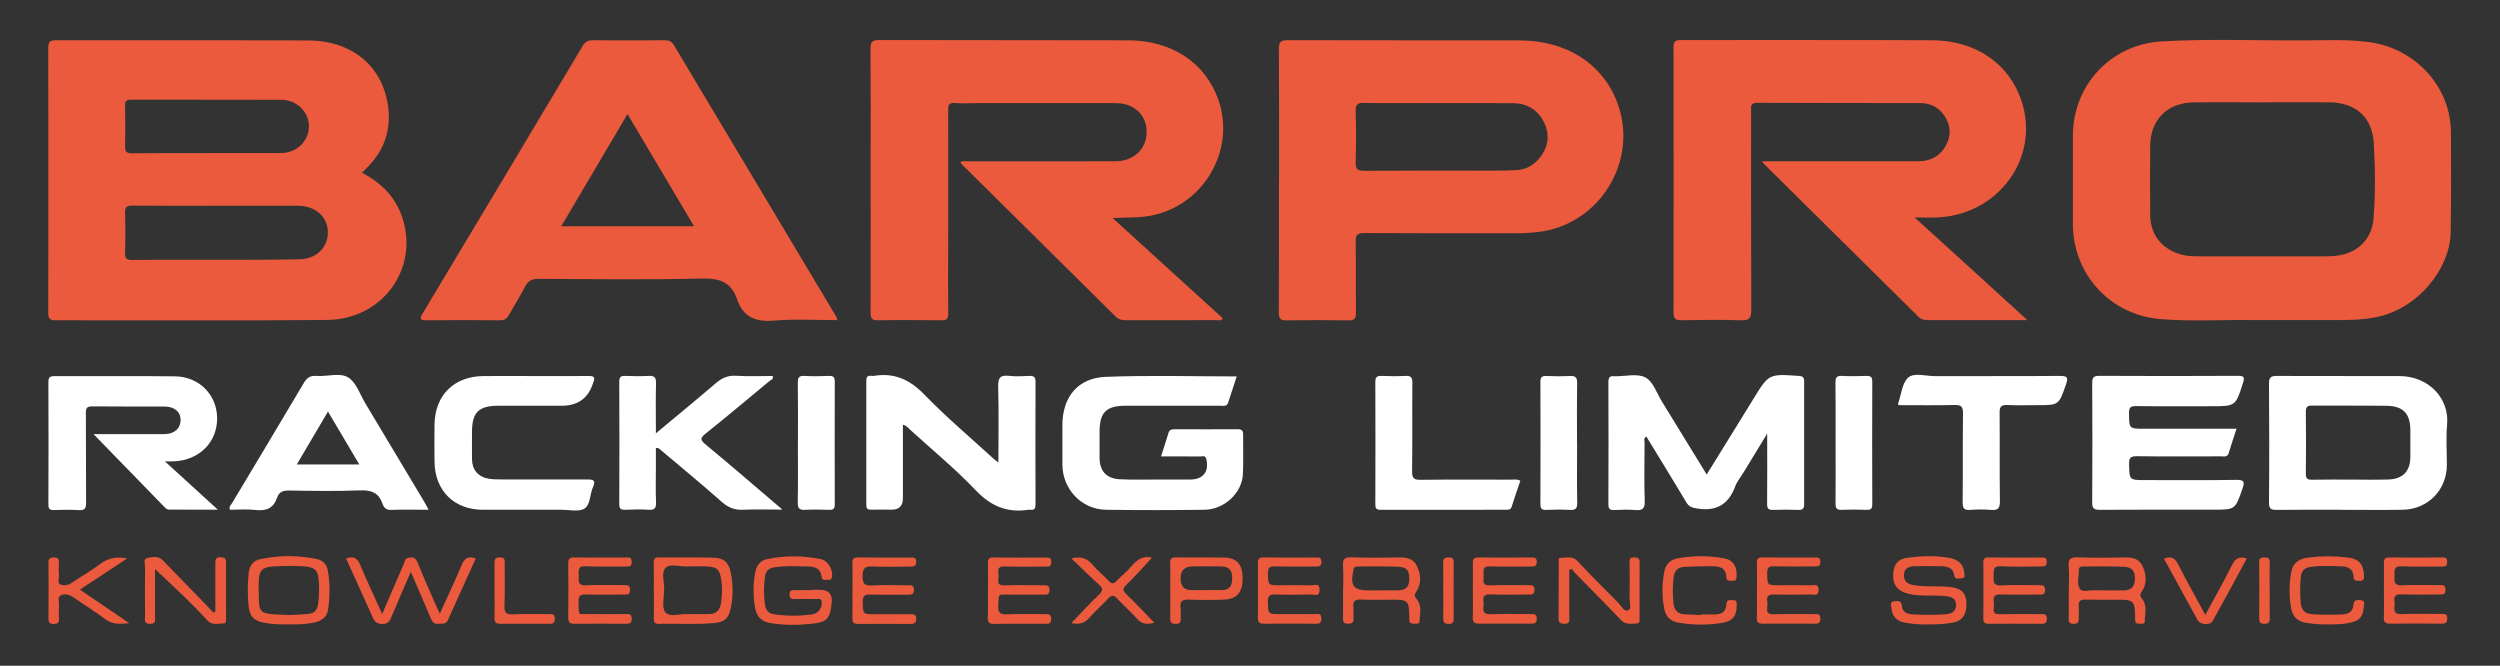 <?xml version="1.0" encoding="UTF-8"?><svg id="a" xmlns="http://www.w3.org/2000/svg" viewBox="0 0 349.68 93.12"><rect x="0" y="0" width="349.68" height="93.12" fill="#333333" stroke="none"/><defs><style>.b{fill:#eb5a3c;}.c{fill:#fff;}</style></defs><path class="b" d="M50.65,24.17c2.83,1.47,4.85,3.61,5.74,6.64,2.07,7.02-3.03,13.86-10.61,13.94-12.68,.13-25.35,.03-38.03,.05-.8,0-1-.26-1-1.03,.02-12.35,.02-24.71,0-37.06,0-.83,.23-1.09,1.07-1.08,11.8,.02,23.59-.02,35.39,.03,5.52,.03,9.64,3.05,10.82,7.9,.94,3.85,.05,7.28-2.88,10.07-.17,.16-.32,.34-.52,.54Zm-20.4,4.61c-3.91,0-7.83,.02-11.74-.02-.75,0-1.05,.16-1.02,.98,.06,1.87,.06,3.75,0,5.63-.02,.81,.26,1,1.03,.99,2.72-.04,5.43-.01,8.15-.02,5.07-.01,10.14,.03,15.21-.07,2.45-.05,4.03-1.72,3.98-3.87-.06-2.12-1.78-3.62-4.22-3.62-3.79-.01-7.59,0-11.38,0Zm-1.19-7.37c3.4,0,6.8,.01,10.2,0,2.21-.01,3.89-1.6,3.95-3.67,.06-2.01-1.68-3.78-3.84-3.78-7-.03-14,0-21-.02-.68,0-.9,.18-.88,.87,.04,1.88,.05,3.76,0,5.64-.02,.8,.24,1,1.01,.99,3.52-.04,7.04-.02,10.56-.02Z"/><path class="b" d="M315.49,44.78c-3.81-.11-8.53,.23-13.24-.14-7.07-.55-12.31-6.27-12.31-13.32,0-4.12,0-8.23,0-12.35,0-7.06,5.32-12.77,12.41-13.18,6.71-.39,13.43-.1,20.14-.14,3.03-.02,6.07-.16,9.1,.27,5.77,.82,11.19,5.73,11.23,12.67,.03,4.63,.03,9.27-.04,13.9-.07,4.99-4.49,10.8-10.7,11.93-1.98,.36-3.97,.35-5.97,.35-3.24,0-6.48,0-10.62,0Zm1.05-30.46c-3.24,0-6.47-.04-9.71,0-3.7,.05-6.06,2.44-6.08,6.11-.02,3.19-.02,6.39,0,9.58,.01,2.68,1.46,4.64,3.99,5.49,.84,.28,1.71,.35,2.6,.35,6.03,0,12.06,0,18.1,0,.52,0,1.04-.03,1.55-.1,2.79-.39,4.76-2.31,4.99-5.12,.29-3.54,.25-7.11,.04-10.65-.22-3.64-2.56-5.64-6.25-5.67-3.08-.02-6.15,0-9.23,0Z"/><path class="b" d="M155.63,30.5c5.27,4.8,10.34,9.41,15.41,14.03-.26,.42-.62,.24-.9,.25-4.2,.01-8.4,0-12.59,.01-.58,0-1.06-.07-1.51-.52-7.15-7.09-14.31-14.17-21.47-21.25-.08-.08-.14-.18-.24-.33,.39-.23,.79-.12,1.16-.12,6.84,0,13.67,0,20.51-.01,2.8,0,4.68-2.05,4.35-4.67-.25-2.04-1.93-3.46-4.21-3.46-6.6-.02-13.19,0-19.79,0-.92,0-1.85,.07-2.76-.02-.98-.1-.98,.43-.97,1.15,.02,6.79,0,13.59,0,20.38,0,2.64-.02,5.28,.01,7.91,.01,.74-.23,.96-.96,.95-2.96-.03-5.92-.05-8.87,0-.91,.02-1.04-.35-1.03-1.13,.02-7.15,.01-14.31,.01-21.46,0-5.12,.02-10.23-.02-15.35,0-.86,.12-1.26,1.15-1.26,11.63,.04,23.27,0,34.9,.04,6.08,.02,10.74,3.12,12.57,8.22,2.65,7.37-2.39,15.46-10.2,16.43-1.43,.18-2.86,.11-4.56,.21Z"/><path class="b" d="M267.85,30.46c2.8,2.55,5.36,4.87,7.91,7.19,2.52,2.3,5.05,4.6,7.82,7.13h-5.92c-2.64,0-5.28,0-7.92,0-.53,0-.99-.06-1.41-.48-7.15-7.09-14.32-14.17-21.48-21.25-.1-.1-.18-.22-.41-.49h1.36c6.84,0,13.67,0,20.51,0,1.69,0,3.03-.69,3.86-2.19,.76-1.37,.69-2.77-.15-4.09-.79-1.25-1.98-1.86-3.43-1.86-7.6-.02-15.19,0-22.79-.04-.98,0-.88,.51-.87,1.12,0,9.27-.02,18.54,.03,27.82,0,1.13-.23,1.52-1.42,1.48-2.8-.09-5.6-.06-8.39-.01-.86,.02-1.07-.28-1.07-1.1,.02-12.35,.02-24.7,0-37.05,0-.77,.19-1.04,1-1.04,11.71,.02,23.43-.03,35.14,.03,6.09,.03,10.7,3.2,12.48,8.33,2.8,8.09-3.29,16.35-12.16,16.47-.78,.01-1.56,0-2.69,0Z"/><path class="b" d="M178.9,25.11c0-6.08,.02-12.15-.02-18.23,0-1,.27-1.27,1.27-1.26,10.8,.03,21.59,.01,32.39,.03,6.67,.01,11.82,3.39,13.78,8.99,2.82,8.04-2.69,16.83-11.17,17.81-1.07,.12-2.15,.18-3.23,.18-7.04,0-14.08,.01-21.11-.03-.95,0-1.21,.25-1.19,1.2,.06,3.32,0,6.64,.04,9.95,.01,.86-.26,1.07-1.09,1.06-2.88-.04-5.76-.05-8.64,0-.87,.02-1.06-.3-1.06-1.11,.03-6.2,.02-12.39,.02-18.59Zm22.32-10.69c-3.48,0-6.96,.03-10.44-.02-.85-.01-1.19,.14-1.16,1.1,.07,2.4,.07,4.8,0,7.19-.03,.95,.27,1.21,1.21,1.2,6.04-.04,12.08-.02,18.12-.02,1.08,0,2.16-.01,3.23-.08,1.21-.08,2.23-.61,3.02-1.52,1.29-1.49,1.65-3.2,.83-5.01-.83-1.84-2.35-2.8-4.37-2.82-3.48-.04-6.96-.01-10.44-.01Z"/><path class="b" d="M117.15,44.78c-3.03,0-5.95-.19-8.84,.06-2.6,.23-4.36-.46-5.22-3-.81-2.4-2.47-2.94-4.94-2.88-7.59,.18-15.19,.09-22.79,.04-.98,0-1.52,.3-1.95,1.15-.67,1.31-1.48,2.56-2.19,3.85-.3,.54-.64,.81-1.31,.8-3.4-.04-6.8-.03-10.2,0-.82,0-1.12-.07-.6-.95,7.48-12.46,14.94-24.93,22.38-37.41,.35-.59,.75-.81,1.43-.81,3.36,.03,6.72,.03,10.08,0,.58,0,.95,.16,1.26,.68,7.57,12.68,15.16,25.36,22.74,38.04,.04,.07,.05,.15,.14,.44Zm-20.07-13.13c-3.13-5.28-6.18-10.43-9.31-15.7-3.14,5.31-6.17,10.45-9.27,15.7h18.58Z"/><path class="c" d="M238.74,66.34c2-3.23,3.9-6.31,5.8-9.39,.23-.37,.46-.75,.69-1.12,2.18-3.56,2.18-3.54,6.39-3.25,.61,.04,.73,.27,.73,.8,0,5.71-.01,11.43,0,17.14,0,.65-.23,.82-.84,.8-1.16-.04-2.32-.05-3.48,0-.69,.03-.87-.2-.86-.87,.03-3.15,.01-6.29,.01-9.8-1.22,2-2.27,3.72-3.31,5.43-.39,.65-.9,1.25-1.16,1.95-.95,2.58-2.72,3.55-5.42,3.08-.65-.11-1.06-.24-1.41-.83-1.83-3.08-3.72-6.13-5.59-9.2-.45,.19-.26,.56-.26,.83-.02,2.72-.07,5.44,.02,8.15,.04,1.11-.33,1.37-1.34,1.28-.95-.09-1.92-.04-2.88,0-.58,.02-.86-.09-.86-.77,.02-5.71,.02-11.43,0-17.14,0-.62,.2-.89,.83-.8,.04,0,.08,0,.12,0,1.44,.01,3.12-.43,4.24,.17,1.07,.57,1.58,2.21,2.31,3.39,2.05,3.33,4.09,6.66,6.25,10.18Z"/><path class="c" d="M172.99,52.63c-.42,1.29-.81,2.49-1.21,3.69-.19,.59-.69,.43-1.11,.43-4.4,0-8.79,0-13.19,0-2.75,0-3.68,.92-3.68,3.63,0,1.24-.01,2.48,0,3.72,.03,1.78,.95,2.83,2.79,2.93,1.83,.1,3.68,.04,5.51,.04,1.48,0,2.96,.02,4.44,0,1.79-.03,2.59-1.13,2.19-2.85-.14-.59-.54-.37-.84-.37-1.79-.02-3.58-.01-5.49-.01,.38-1.18,.72-2.23,1.04-3.29,.13-.44,.42-.51,.82-.51,2.96,0,5.92,.02,8.87,0,.59,0,.76,.22,.75,.77-.02,1.84,.06,3.68-.03,5.51-.13,2.63-2.59,4.94-5.38,4.98-4.6,.06-9.19,.07-13.79,0-3.42-.06-6.06-2.89-6.08-6.31,0-1.84,0-3.68,0-5.51,0-3.93,2.13-6.61,6.06-6.77,6.06-.24,12.13-.06,18.32-.06Z"/><path class="c" d="M327.23,71.3c-2.92,0-5.83-.02-8.75,.02-.77,.01-1.12-.1-1.11-1.01,.05-5.55,.04-11.1,0-16.65,0-.83,.22-1.08,1.07-1.08,5.71,.04,11.42,0,17.14,.02,4.13,0,7.04,3.13,6.7,6.78-.17,1.86-.03,3.75-.03,5.63,0,3.5-2.63,6.22-6.16,6.29-2.95,.05-5.91,.01-8.87,.01Zm1.45-4.22c1.8,0,3.6,.05,5.39-.01,2.04-.07,3.07-1.17,3.07-3.17,0-1.24,0-2.48,0-3.71,0-2.32-.99-3.4-3.31-3.43-3.48-.05-6.95,0-10.43-.03-.67,0-.89,.18-.88,.87,.04,2.88,.04,5.75,0,8.63,0,.69,.2,.89,.88,.87,1.76-.04,3.52-.01,5.27-.02Z"/><path class="c" d="M23.04,64.51l7.43,6.78c-2.48,0-4.69,0-6.89-.01-.17,0-.37-.15-.5-.28-3.34-3.43-6.68-6.86-10-10.28,.19,0,.57,0,.94,0,3,0,6,.02,9,0,1.38-.01,2.24-.81,2.24-1.97,0-1.15-.86-1.89-2.27-1.89-3.36-.01-6.72,.02-10.08-.02-.79-.01-.9,.27-.9,.96,.03,4.16,0,8.31,.03,12.47,0,.81-.14,1.14-1.03,1.08-1.15-.08-2.32-.04-3.48-.01-.56,.02-.76-.16-.76-.75,.02-5.72,.02-11.43,0-17.15,0-.61,.17-.83,.81-.83,5.64,.02,11.28-.04,16.91,.03,3.39,.05,5.87,2.61,5.88,5.86,.01,3.35-2.46,5.84-6,6.03-.34,.02-.68,0-1.33,0Z"/><path class="c" d="M312.82,59.99c-.39,1.21-.76,2.29-1.09,3.39-.19,.62-.68,.45-1.09,.45-3.92,0-7.83,.04-11.75-.02-.94-.01-1.11,.27-1.09,1.13,.05,2.21,.01,2.21,2.28,2.21,4.24,0,8.47,.04,12.71-.03,1.17-.02,1.19,.32,.86,1.26-1.01,2.9-.98,2.91-4.11,2.91-5.28,0-10.55-.02-15.83,.02-.83,0-1.08-.2-1.07-1.05,.04-5.55,.03-11.11,0-16.66,0-.74,.15-1.04,.99-1.03,6.47,.04,12.95,.03,19.42,0,.76,0,.95,.13,.7,.94-1.05,3.3-1.02,3.31-4.43,3.31-3.52,0-7.03,.03-10.55-.02-.81-.01-.99,.24-.98,1,.02,2.17-.01,2.17,2.18,2.17,4.23,0,8.46,0,12.84,0Z"/><path class="c" d="M139.65,64.73c0-3.69,.06-7.19-.03-10.68-.03-1.23,.31-1.61,1.51-1.48,.95,.11,1.92,.05,2.87,.01,.61-.02,.84,.17,.84,.81-.02,5.71-.02,11.42,0,17.14,0,.54-.11,.86-.72,.77-.08-.01-.16-.01-.24,0-2.97,.46-5.27-.48-7.39-2.71-2.89-3.03-6.14-5.7-9.24-8.53-.25-.23-.46-.55-.96-.64,0,3.45,0,6.87,0,10.28q0,1.59-1.56,1.59c-.96,0-1.92-.03-2.88,0-.53,.02-.68-.17-.68-.69,.01-5.75,.01-11.5,0-17.26,0-.54,.11-.86,.73-.77,.12,.02,.24,.02,.36,0,2.86-.47,5.03,.55,7.06,2.65,3.02,3.12,6.36,5.93,9.57,8.87,.19,.18,.41,.33,.78,.62Z"/><path class="c" d="M59.94,71.3c-1.92,0-3.59-.04-5.27,.02-.75,.03-1.02-.42-1.2-.93-.54-1.51-1.57-1.86-3.12-1.8-3.31,.13-6.63,.07-9.94,.02-.84-.01-1.39,.21-1.65,.99-.5,1.48-1.51,1.91-3.02,1.73-1.18-.14-2.39-.03-3.58-.03-.18-.46,.17-.7,.33-.98,3.33-5.58,6.69-11.14,9.99-16.73,.44-.75,.91-1.08,1.79-1.01,1.51,.12,3.28-.52,4.46,.23,1.12,.72,1.63,2.38,2.39,3.64,2.73,4.55,5.45,9.1,8.17,13.65,.2,.33,.37,.67,.66,1.2Zm-14.07-13.73c-1.53,2.59-2.93,4.97-4.36,7.4h8.75l-4.38-7.4Z"/><path class="c" d="M91.73,60.62c2.95-2.46,5.69-4.71,8.39-7.02,.83-.71,1.65-1.1,2.79-1.04,1.71,.1,3.44,.03,5.16,.03,.17,.46-.25,.55-.46,.72-2.95,2.45-5.89,4.91-8.88,7.31-.72,.58-.89,.84-.07,1.52,3.54,2.93,7.01,5.93,10.78,9.14-2.01,0-3.74-.07-5.46,.02-1.2,.06-2.09-.28-3-1.08-2.78-2.46-5.65-4.82-8.49-7.22-.18-.15-.31-.37-.75-.35,0,.8,0,1.61,0,2.43,0,1.72-.05,3.44,.02,5.16,.03,.84-.2,1.12-1.05,1.06-1.07-.08-2.16-.04-3.24,0-.57,.02-.85-.08-.85-.76,.03-5.72,.02-11.43,0-17.15,0-.63,.19-.84,.82-.81,1.08,.04,2.16,.06,3.24,0,.82-.05,1.11,.17,1.08,1.04-.06,2.23-.02,4.46-.02,7Z"/><path class="c" d="M74.89,52.6c2.48,0,4.96,.02,7.44-.01,.71-.01,.96,.16,.67,.85-.02,.04-.03,.07-.04,.11q-.99,3.2-4.38,3.2c-2.96,0-5.92,0-8.88,0-2.76,.01-3.68,.94-3.68,3.65,0,1.28-.02,2.56,0,3.84,.02,1.48,.87,2.47,2.34,2.72,.63,.1,1.27,.1,1.91,.1,3.96,0,7.92,.02,11.88,0,.85,0,1.21,.14,.8,1.05-.46,1.01-.35,2.5-1.21,3.03-.79,.49-2.09,.16-3.17,.16-3.68,0-7.36,0-11.04,0-4,0-6.69-2.66-6.75-6.66-.03-1.76-.02-3.52,0-5.28,.06-4.07,2.71-6.71,6.8-6.76,2.44-.03,4.88,0,7.32,0Z"/><path class="c" d="M265.53,56.67c-.03-.18-.05-.22-.03-.25,.44-1.23,.55-2.84,1.4-3.6,.84-.74,2.45-.21,3.72-.21,5.84-.02,11.68,.02,17.52-.03,1.08,0,1.16,.27,.83,1.2-1,2.88-.97,2.89-4.02,2.89-1.4,0-2.8,.05-4.2-.02-.86-.04-1.07,.27-1.06,1.09,.04,4.12-.02,8.24,.04,12.35,.01,1.02-.28,1.32-1.27,1.23-.95-.08-1.92-.08-2.88,0-.83,.06-1.07-.19-1.06-1.04,.05-4.16-.01-8.32,.05-12.47,.01-.99-.3-1.18-1.21-1.16-2.6,.06-5.19,.02-7.84,.02Z"/><path class="c" d="M212.65,67.25c-.4,1.2-.83,2.39-1.2,3.6-.15,.48-.49,.45-.84,.45-5.84,0-11.67,0-17.51,.01-.6,0-.74-.22-.73-.77,.02-5.71,.02-11.43,0-17.14,0-.63,.22-.84,.84-.82,1.12,.04,2.24,.06,3.36,0,.82-.05,.99,.25,.98,1.01-.04,4.12,.02,8.23-.04,12.35-.01,.98,.29,1.18,1.2,1.17,4.2-.05,8.39-.02,12.59-.02,.43,0,.88-.11,1.37,.16Z"/><path class="c" d="M111.61,61.91c0-2.79,.02-5.59-.02-8.38,0-.71,.15-.99,.92-.95,1.15,.07,2.31,.04,3.47,0,.56-.02,.78,.17,.78,.75-.01,5.75-.02,11.49,0,17.24,0,.58-.2,.76-.76,.74-1.12-.03-2.24-.06-3.35,0-.82,.05-1.08-.18-1.07-1.03,.06-2.79,.02-5.59,.02-8.38Z"/><path class="c" d="M220.59,62.13c0,2.72-.04,5.43,.02,8.15,.02,.87-.25,1.09-1.07,1.04-1.07-.07-2.16-.04-3.24,0-.6,.02-.84-.12-.84-.78,.02-5.71,.02-11.43,0-17.14,0-.63,.2-.83,.82-.81,1.08,.04,2.16,.06,3.24,0,.82-.05,1.1,.18,1.08,1.04-.05,2.84-.02,5.67-.02,8.51Z"/><path class="c" d="M256.75,61.91c0-2.8,.02-5.59-.02-8.39-.01-.73,.19-.99,.94-.94,1.12,.06,2.24,.04,3.36,0,.6-.02,.85,.13,.85,.79-.02,5.71-.02,11.43,0,17.14,0,.64-.19,.83-.81,.8-1.16-.04-2.32-.05-3.48,0-.71,.03-.85-.25-.85-.89,.03-2.84,.01-5.67,.01-8.51Z"/><path class="b" d="M48.4,78.11c1.02-.35,1.58-.08,1.98,.89,.93,2.24,1.98,4.44,3.08,6.88,1.05-2.45,2.01-4.7,3-6.94,.14-.31,.15-.78,.53-.89,.59-.16,1.11-.16,1.42,.62,.79,2,1.68,3.96,2.54,5.94,.15,.35,.33,.7,.57,1.23,1.08-2.39,2.12-4.58,3.05-6.81,.4-.95,.91-1.31,1.97-.9-1.3,2.88-2.61,5.73-3.89,8.6-.3,.67-.83,.46-1.32,.52-.58,.07-.85-.22-1.06-.72-.89-2.13-1.81-4.24-2.81-6.55-.96,2.22-1.85,4.26-2.71,6.31-.25,.59-.48,.99-1.26,.99-.79,0-1.11-.34-1.39-.99-1.21-2.73-2.46-5.44-3.7-8.18Z"/><path class="b" d="M269.72,87.34c-1.06,.04-2.17-.05-3.28-.25-1.13-.21-1.77-.86-1.88-2-.04-.4-.3-.93,.43-1,.48-.04,.95-.1,1.02,.63,.08,.88,.69,1.16,1.51,1.21,1.56,.09,3.11,.1,4.67-.02,.81-.06,1.39-.37,1.4-1.3,0-.87-.54-1.11-1.31-1.21-1.75-.22-3.52,.07-5.25-.33-1.68-.39-2.36-1.29-2.21-2.99,.11-1.21,.73-1.9,1.94-2.06,1.91-.25,3.82-.33,5.73-.02,1.42,.23,2.11,.87,2.25,2.08,.04,.33,.19,.8-.39,.8-.37,0-.92,.29-1.02-.44-.12-.96-.85-1.2-1.65-1.23-1.32-.04-2.64-.05-3.95-.01-.78,.02-1.42,.31-1.42,1.26,0,.9,.54,1.24,1.34,1.38,1.63,.28,3.27,.1,4.9,.24,1.92,.15,2.64,.99,2.48,2.88-.1,1.18-.7,1.92-1.9,2.13-1.11,.2-2.22,.26-3.4,.24Z"/><path class="b" d="M289.37,82.58c0-1.12,.08-2.24-.02-3.35-.11-1.11,.33-1.31,1.33-1.27,2.15,.08,4.31,.05,6.46,.01,1.07-.02,2.05,.14,2.53,1.19,.54,1.16,.68,2.44-.07,3.54-.36,.53-.27,.69,.07,1.13,.72,.94,.31,2.08,.32,3.13,0,.35-.43,.27-.69,.27-.28,0-.59,.03-.64-.36-.03-.24-.02-.48-.02-.72-.03-2.05-.23-2.26-2.24-2.27-1.56,0-3.11,.03-4.67-.01-.7-.02-1.05,.17-.97,.93,.05,.47,0,.96,0,1.44,0,.52,.1,1.04-.74,1.02-.79-.02-.66-.51-.66-.97,0-1.24,0-2.47,0-3.71Zm4.92,0c.44,0,.88,0,1.31,0,.44,0,.88-.01,1.31,0,1.06,.04,1.66-.4,1.7-1.51,.04-1.18-.35-1.75-1.54-1.8-1.87-.08-3.74-.03-5.62-.04-.34,0-.68,.02-.67,.46,0,.91-.32,1.95,.14,2.68,.34,.53,1.34,.14,2.04,.19,.44,.03,.88,0,1.31,0Z"/><path class="b" d="M113.51,82.5c.4,0,.8,0,1.2,0q1.82,0,1.62,1.87c-.23,2.15-.65,2.66-2.77,2.88-1.94,.2-3.9,.23-5.85-.11-1.23-.22-1.88-.92-2.09-2.12-.29-1.63-.29-3.26,0-4.88,.18-.97,.63-1.72,1.69-1.94,2.5-.52,5-.49,7.49,0,1.02,.2,1.75,1.52,1.57,2.51-.07,.4-.34,.4-.61,.39-.33-.02-.78,.15-.84-.4-.14-1.39-1.16-1.46-2.19-1.47-1.47-.02-2.95-.11-4.42,.12-.79,.13-1.2,.49-1.31,1.29-.18,1.31-.19,2.62,0,3.93,.12,.84,.53,1.26,1.38,1.37,1.75,.24,3.5,.23,5.25-.01,.86-.12,1.45-1.01,1.29-1.83-.08-.44-.41-.31-.65-.31-1.04-.02-2.08-.02-3.12,0-.49,.01-.73-.11-.72-.66,.02-.5,.26-.6,.68-.59,.8,.01,1.6,0,2.4,0Z"/><path class="b" d="M40.54,87.34c-1.29,.01-2.44-.01-3.59-.23-1.42-.27-2.01-.87-2.17-2.28-.17-1.55-.15-3.1,0-4.65,.1-1.04,.62-1.75,1.63-1.97,2.64-.56,5.3-.57,7.94,0,.84,.18,1.38,.77,1.52,1.65,.29,1.78,.28,3.57,.03,5.36-.15,1.11-.92,1.63-1.93,1.85-1.18,.25-2.37,.29-3.44,.26Zm-.11-1.31c.83-.04,1.74-.07,2.66-.15,.81-.07,1.27-.48,1.4-1.35,.13-.92,.16-1.83,.13-2.74-.06-2.13-.48-2.53-2.64-2.6-.44-.02-.88-.04-1.32-.03-4.67,.09-4.56-.13-4.45,4.71,.04,1.68,.37,1.93,2.11,2.06,.67,.05,1.35,.06,2.12,.1Z"/><path class="b" d="M219.5,79.7c0,2.21,0,4.43,0,6.64,0,.43,.1,.9-.61,.91-.55,0-.9-.06-.89-.76,.03-2.59,0-5.19,.02-7.78,0-.26-.1-.68,.28-.68,.8-.01,1.63-.32,2.34,.44,1.86,1.98,3.76,3.91,5.69,5.82,.43,.43,.84,1.32,1.4,1.08,.52-.23,.19-1.15,.2-1.76,.03-1.64,.02-3.27,0-4.91,0-.45,.03-.76,.62-.74,.53,.01,.8,.1,.79,.72-.03,2.59,0,5.19-.01,7.78,0,.31,.08,.74-.37,.75-.77,0-1.55,.24-2.23-.48-2.14-2.26-4.35-4.46-6.52-6.68-.14-.14-.23-.33-.34-.49l-.37,.14Z"/><path class="b" d="M21.68,79.62c0,2.23,0,4.37,0,6.52,0,.52,.22,1.16-.74,1.12-.89-.03-.64-.65-.65-1.11-.02-2.28-.02-4.55,0-6.83,0-.44-.27-1.15,.27-1.26,.72-.14,1.57-.37,2.24,.33,1.85,1.93,3.72,3.84,5.59,5.76,.49,.5,.96,1.02,1.45,1.53l.28-.13c0-2.21,0-4.42,0-6.64,0-.57,0-1.02,.79-.96,.5,.04,.71,.16,.71,.69-.02,2.64,0,5.27,0,7.91,0,.28,.03,.65-.35,.65-.77,0-1.59,.31-2.25-.41-.98-1.05-1.97-2.09-3-3.09-1.37-1.33-2.77-2.62-4.32-4.09Z"/><path class="b" d="M138.19,82.58c0-1.24,.03-2.48-.01-3.71-.02-.63,.1-.92,.83-.9,2.39,.05,4.79,.02,7.19,.01,.47,0,.86-.03,.85,.66-.01,.71-.47,.61-.9,.61-1.88,0-3.75,.05-5.63-.02-1.22-.04-.83,.79-.85,1.37-.01,.56-.33,1.32,.81,1.28,1.79-.07,3.59-.01,5.39-.02,.51,0,.96-.03,.93,.71-.03,.71-.49,.6-.92,.6-1.56,0-3.11,0-4.67,0-1.77,.01-1.47-.2-1.58,1.5-.06,.98,.2,1.31,1.22,1.26,1.75-.09,3.51-.02,5.27-.03,.51,0,.94-.04,.92,.71-.02,.68-.43,.64-.88,.64-2.36,0-4.71-.03-7.07,.02-.78,.02-.95-.27-.92-.97,.05-1.24,.01-2.47,.01-3.71Z"/><path class="b" d="M187.87,82.57c0-1.12,.06-2.24-.02-3.35-.07-.96,.16-1.31,1.21-1.27,2.19,.09,4.39,.05,6.58,.02,1.06-.02,2.04,.12,2.54,1.17,.56,1.16,.67,2.41-.03,3.54-.29,.47-.4,.65,.01,1.13,.78,.9,.43,2.05,.39,3.11-.01,.42-.49,.3-.79,.31-.29,.01-.58-.02-.62-.4-.02-.2-.02-.4-.02-.6-.05-2.23-.16-2.35-2.36-2.35-1.44,0-2.88,.05-4.31-.02-.86-.04-1.28,.16-1.15,1.1,.07,.51-.02,1.04,.02,1.55,.05,.62-.27,.73-.8,.73-.54,0-.68-.24-.67-.73,.02-1.32,0-2.63,0-3.95Zm4.96,0c.44,0,.88,0,1.31,0,.44,0,.88-.01,1.31,0,1.06,.03,1.65-.4,1.67-1.52,.02-1.22-.31-1.73-1.54-1.78-1.87-.08-3.74-.03-5.61-.04-.34,0-.57,.04-.66,.48-.48,2.26-.03,2.87,2.2,2.87h1.31Z"/><path class="b" d="M206.01,82.55c0-1.24,.02-2.48,0-3.71-.01-.57,.08-.88,.77-.87,2.48,.04,4.95,.02,7.43,0,.47,0,.75,.07,.74,.64,0,.58-.31,.63-.76,.63-1.92-.01-3.84,.05-5.75-.02-1.27-.05-.87,.82-.93,1.46-.06,.66-.11,1.25,.92,1.2,1.75-.08,3.52-.02,5.27-.03,.5,0,.95-.07,.93,.69-.02,.7-.45,.62-.89,.62-1.76,0-3.52,.05-5.27-.02-1.47-.06-.85,.99-.96,1.65-.13,.75,.06,1.16,.98,1.12,1.88-.07,3.76-.01,5.63-.03,.49,0,.84,.02,.83,.68-.01,.65-.37,.68-.85,.67-2.4,0-4.8-.02-7.19,0-.66,0-.93-.17-.91-.87,.05-1.28,.01-2.56,.01-3.83Z"/><path class="b" d="M333.44,82.54c0-1.24,.02-2.48,0-3.71-.01-.57,.09-.87,.77-.86,2.48,.04,4.95,.02,7.43,0,.44,0,.65,.1,.65,.59,0,.51-.15,.7-.68,.69-1.88-.03-3.76,.06-5.63-.04-1.29-.07-1.01,.74-1.06,1.46-.06,.79,.05,1.25,1.06,1.2,1.71-.09,3.43-.02,5.15-.03,.5,0,.95-.07,.93,.69-.02,.7-.45,.62-.89,.62-1.76,0-3.52,.05-5.27-.02-1.47-.06-.85,.99-.96,1.65-.13,.75,.05,1.16,.98,1.12,1.83-.08,3.67-.02,5.51-.02,.43,0,.87-.11,.87,.61,0,.72-.36,.75-.9,.74-2.36-.02-4.71-.03-7.07,0-.67,0-.93-.18-.9-.88,.05-1.28,.01-2.56,.01-3.83Z"/><path class="b" d="M91.45,82.54c0-1.28,.03-2.55-.01-3.83-.02-.58,.18-.75,.75-.74,2.51,.03,5.03-.02,7.54,.03,1.49,.02,2.18,.63,2.48,2.09,.34,1.66,.35,3.33,0,4.99-.3,1.44-.86,1.93-2.36,2.07-2.55,.23-5.1,.04-7.65,.11-.58,.02-.76-.19-.75-.76,.03-1.32,.01-2.63,.01-3.95Zm4.76,3.36c1.07,0,1.95-.01,2.83,0,1.12,.02,1.68-.51,1.82-1.62,.14-1.08,.2-2.14,.02-3.22-.23-1.41-.59-1.77-2.02-1.83-.92-.04-1.84-.03-2.76,0-1.03,.04-2.36-.44-3,.19-.65,.63-.18,1.97-.2,3-.02,1.11-.38,2.6,.18,3.24,.65,.74,2.18,.13,3.12,.24Z"/><path class="b" d="M119.24,82.65c0-1.28,.02-2.56-.01-3.84-.02-.59,.11-.85,.78-.84,2.44,.04,4.88,.01,7.32,.02,.39,0,.8-.09,.82,.56,.02,.65-.32,.7-.82,.7-1.76,0-3.52,.07-5.28-.02-1.08-.05-1.4,.26-1.4,1.36,0,1.08,.3,1.35,1.34,1.3,1.63-.09,3.28-.03,4.92-.02,.42,0,.9-.14,.93,.58,.03,.73-.4,.74-.93,.73-1.72-.01-3.44,.04-5.16-.02-.83-.03-1.1,.21-1.08,1.06,.04,1.69,0,1.69,1.73,1.69,1.64,0,3.28,0,4.92,0,.48,0,.84,0,.83,.67,0,.65-.36,.69-.84,.69-2.44,0-4.88-.02-7.32,0-.57,0-.77-.2-.76-.77,.03-1.28,0-2.56,0-3.84Z"/><path class="b" d="M83.99,77.98c1.16,0,2.32,0,3.48,0,.41,0,.87-.15,.89,.59,.02,.8-.48,.67-.94,.67-1.84,0-3.68,.05-5.51-.04-1.25-.06-.93,.75-.96,1.41-.03,.7-.12,1.32,.98,1.26,1.75-.09,3.52-.02,5.27-.03,.5,0,.94-.05,.92,.71-.02,.72-.47,.6-.9,.61-1.76,0-3.52,.04-5.28-.01-.79-.02-1.04,.22-1.02,1.01,.07,2.13-.2,1.7,1.69,1.73,1.64,.03,3.28,.01,4.92,0,.47,0,.84-.03,.83,.66,0,.64-.31,.7-.82,.7-2.4-.01-4.8-.03-7.19,0-.69,0-.88-.24-.87-.9,.03-2.52,.03-5.03,0-7.55,0-.61,.16-.85,.8-.83,1.24,.04,2.48,.01,3.72,.01Z"/><path class="b" d="M175.95,82.54c0-1.24,.02-2.48,0-3.72-.02-.58,.1-.86,.78-.85,2.44,.04,4.88,.02,7.32,.01,.41,0,.77-.05,.78,.58,.01,.66-.33,.68-.81,.68-1.88-.01-3.76,.03-5.64-.02-.75-.02-1.05,.14-1.03,.97,.04,1.67-.01,1.67,1.62,1.67,1.44,0,2.88-.04,4.32,.02,.48,.02,1.3-.44,1.28,.66-.02,1.01-.78,.59-1.23,.61-1.64,.05-3.28,.06-4.92,0-.82-.03-1.1,.19-1.08,1.05,.05,1.7,0,1.7,1.71,1.7,1.6,0,3.2,0,4.8,0,.43,0,.97-.22,.98,.62,0,.74-.4,.72-.91,.72-2.36,0-4.72-.02-7.08,0-.67,0-.92-.18-.9-.88,.05-1.28,.01-2.56,.01-3.84Z"/><path class="b" d="M245.75,82.55c0-1.28,.03-2.56-.01-3.84-.02-.58,.19-.75,.75-.74,2.44,.03,4.88,.01,7.32,.01,.4,0,.79-.06,.81,.57,.02,.67-.35,.68-.83,.68-1.88,0-3.76,.03-5.64-.02-.71-.02-.98,.14-.97,.92,.02,1.72-.03,1.73,1.69,1.73,1.44,0,2.88-.02,4.32,.01,.48,.01,1.2-.32,1.18,.67-.02,.91-.69,.6-1.13,.61-1.68,.03-3.36,.05-5.04,0-.75-.02-1.14,.16-1.01,.98,.04,.27,.04,.56,0,.84-.1,.72,.14,.97,.91,.95,1.88-.06,3.76-.02,5.64-.02,.43,0,.87-.1,.88,.61,.01,.74-.4,.74-.92,.73-2.36,0-4.72-.02-7.08,0-.66,0-.92-.17-.89-.87,.05-1.28,.01-2.56,.01-3.84Z"/><path class="b" d="M277.42,82.53c0-1.24,.02-2.48-.01-3.72-.02-.58,.09-.86,.77-.84,2.44,.04,4.88,.02,7.32,.01,.42,0,.78-.03,.79,.59,.01,.68-.39,.66-.85,.66-1.84,0-3.68,.09-5.52-.03-1.31-.09-1,.72-1.06,1.43-.07,.83,.03,1.32,1.1,1.25,1.71-.1,3.44-.02,5.16-.03,.5,0,.95-.05,.93,.71-.02,.72-.49,.6-.91,.6-1.76,0-3.52,.04-5.28-.01-.79-.02-1.1,.22-.99,1,.04,.31,.04,.64,0,.96-.08,.64,.19,.81,.81,.8,1.92-.04,3.84-.01,5.76-.01,.45,0,.87-.07,.86,.64,0,.63-.3,.72-.82,.71-2.44-.01-4.88-.02-7.32,0-.58,0-.76-.2-.75-.77,.03-1.32,.01-2.64,.01-3.96Z"/><path class="b" d="M325.6,87.34c-1.04,.02-2.07-.06-3.1-.24-1.12-.19-1.79-.82-2.01-1.92-.34-1.7-.31-3.41-.02-5.12,.23-1.37,1.15-1.92,2.42-2.08,1.83-.22,3.67-.22,5.5,0,1.52,.19,2.18,.91,2.26,2.43,.02,.41,.07,.83-.55,.83-.44,0-.88,.07-.91-.61-.04-.98-.68-1.38-1.59-1.41-1.48-.05-2.95-.14-4.42,.07-.83,.12-1.28,.56-1.36,1.4-.12,1.24-.13,2.47,0,3.71,.09,.95,.58,1.43,1.52,1.51,1.44,.11,2.87,.09,4.31,.03,.91-.04,1.47-.44,1.53-1.33,.05-.73,.47-.7,.97-.67,.74,.04,.52,.58,.48,.97-.16,1.5-.62,1.94-2.16,2.24-.95,.19-1.91,.17-2.86,.19Z"/><path class="b" d="M237.9,85.95c.6,0,1.2,0,1.8,0,1,.01,1.73-.28,1.77-1.45,.02-.68,.55-.55,.97-.55,.58-.01,.46,.43,.47,.76,.01,1.42-.57,2.17-1.96,2.4-2.06,.35-4.14,.34-6.2-.02-1.12-.2-1.76-.85-1.97-1.96-.33-1.71-.33-3.41,0-5.12,.21-1.05,.79-1.71,1.87-1.91,2.19-.4,4.38-.4,6.55,0,1.21,.22,1.79,1.18,1.7,2.5-.02,.35-.04,.65-.5,.64-.38-.02-.91,.12-.93-.47-.05-1.51-1.11-1.57-2.18-1.57-1.24,0-2.48,.02-3.71,.09-.86,.05-1.36,.49-1.48,1.42-.15,1.24-.16,2.46-.02,3.7,.12,1.01,.64,1.49,1.64,1.52,.72,.02,1.44,.07,2.15,.1v-.08Z"/><path class="b" d="M17.79,78.11l-6.61,4.36,6.9,4.7c-1.36,.13-2.37,.18-3.36-.57-1.43-1.08-2.97-2.02-4.44-3.04-.57-.4-1.21-.57-1.8-.28-.49,.24-.2,.86-.23,1.32-.04,.64-.04,1.28,0,1.92,.04,.59-.22,.76-.77,.75-.51,0-.7-.19-.7-.71,.02-2.64,.02-5.27,0-7.91,0-.54,.23-.66,.71-.67,.57-.02,.79,.16,.75,.74-.04,.6-.05,1.2,0,1.8,.04,.43-.3,1.05,.28,1.26,.52,.19,1.07,.05,1.58-.3,1.25-.86,2.59-1.6,3.79-2.51,1.13-.86,2.31-1.19,3.9-.85Z"/><path class="b" d="M163.68,82.54c0-1.24,.04-2.47-.01-3.71-.03-.68,.18-.88,.87-.87,2.19,.04,4.39,0,6.58,.02,1.8,.01,2.64,.88,2.69,2.76,.06,2.03-.76,3.06-2.59,3.13-1.63,.06-3.27,.06-4.9,0-.91-.04-1.33,.19-1.19,1.17,.07,.47-.01,.96,.02,1.43,.04,.54-.11,.8-.72,.79-.57,0-.76-.2-.75-.77,.03-1.31,.01-2.63,.01-3.95Zm4.76,0c.76,0,1.52-.04,2.27,0,1.12,.07,1.62-.45,1.64-1.54,.02-1.23-.38-1.74-1.56-1.77-1.32-.04-2.63-.01-3.95-.01q-1.71,0-1.71,1.69t1.64,1.63c.56,0,1.12,0,1.68,0Z"/><path class="b" d="M149.84,78.1c1.23-.28,2.12-.1,2.89,.8,.72,.85,1.6,1.56,2.37,2.37,.39,.41,.68,.43,1.07,0,.69-.72,1.48-1.35,2.12-2.11,.82-.98,1.74-1.47,2.83-1.15-1.11,1.2-2.27,2.54-3.54,3.76-.57,.55-.58,.82-.02,1.36,1.32,1.27,2.57,2.61,3.9,3.98-.92,.24-1.71,.25-2.43-.57-.87-.99-1.87-1.85-2.77-2.82-.45-.49-.76-.54-1.24-.02-.86,.94-1.85,1.77-2.68,2.74-.7,.81-1.49,.92-2.49,.71,1.3-1.35,2.52-2.7,3.83-3.94,.61-.58,.65-.9,.01-1.47-1.3-1.15-2.53-2.39-3.86-3.66Z"/><path class="b" d="M314.27,78.1c-1.58,2.92-3.14,5.83-4.75,8.71-.41,.73-1.74,.63-2.17-.14-1.56-2.82-3.1-5.66-4.68-8.54,1-.37,1.55-.09,2,.81,1.19,2.34,2.47,4.63,3.79,7.07,1.31-2.42,2.58-4.68,3.74-6.98,.45-.9,.99-1.26,2.05-.93Z"/><path class="b" d="M69.17,82.53c0-1.24,.02-2.47,0-3.71-.01-.58,.09-.86,.77-.86,.68,0,.66,.37,.65,.84,0,1.95,.05,3.91-.03,5.86-.04,.96,.16,1.33,1.21,1.27,1.63-.1,3.27-.02,4.91-.03,.48,0,.95-.09,.92,.69-.02,.66-.39,.67-.86,.66-2.23,0-4.47-.02-6.7,0-.68,.01-.9-.22-.88-.89,.05-1.27,.01-2.55,.01-3.83Z"/><path class="b" d="M317.47,82.66c0,1.28-.02,2.56,0,3.83,.02,.58-.21,.76-.77,.76-.51,0-.7-.19-.7-.7,.02-2.64,.02-5.27,0-7.91,0-.54,.2-.67,.7-.68,.56,0,.79,.15,.77,.74-.04,1.32-.01,2.63-.01,3.95Z"/><path class="b" d="M201.87,82.56c0-1.28,.02-2.56-.01-3.83-.02-.58,.18-.75,.76-.76,.62-.01,.72,.26,.71,.79-.02,2.56-.01,5.11,0,7.67,0,.49-.04,.83-.68,.84-.67,0-.8-.29-.78-.87,.03-1.28,0-2.56,0-3.83Z"/></svg>